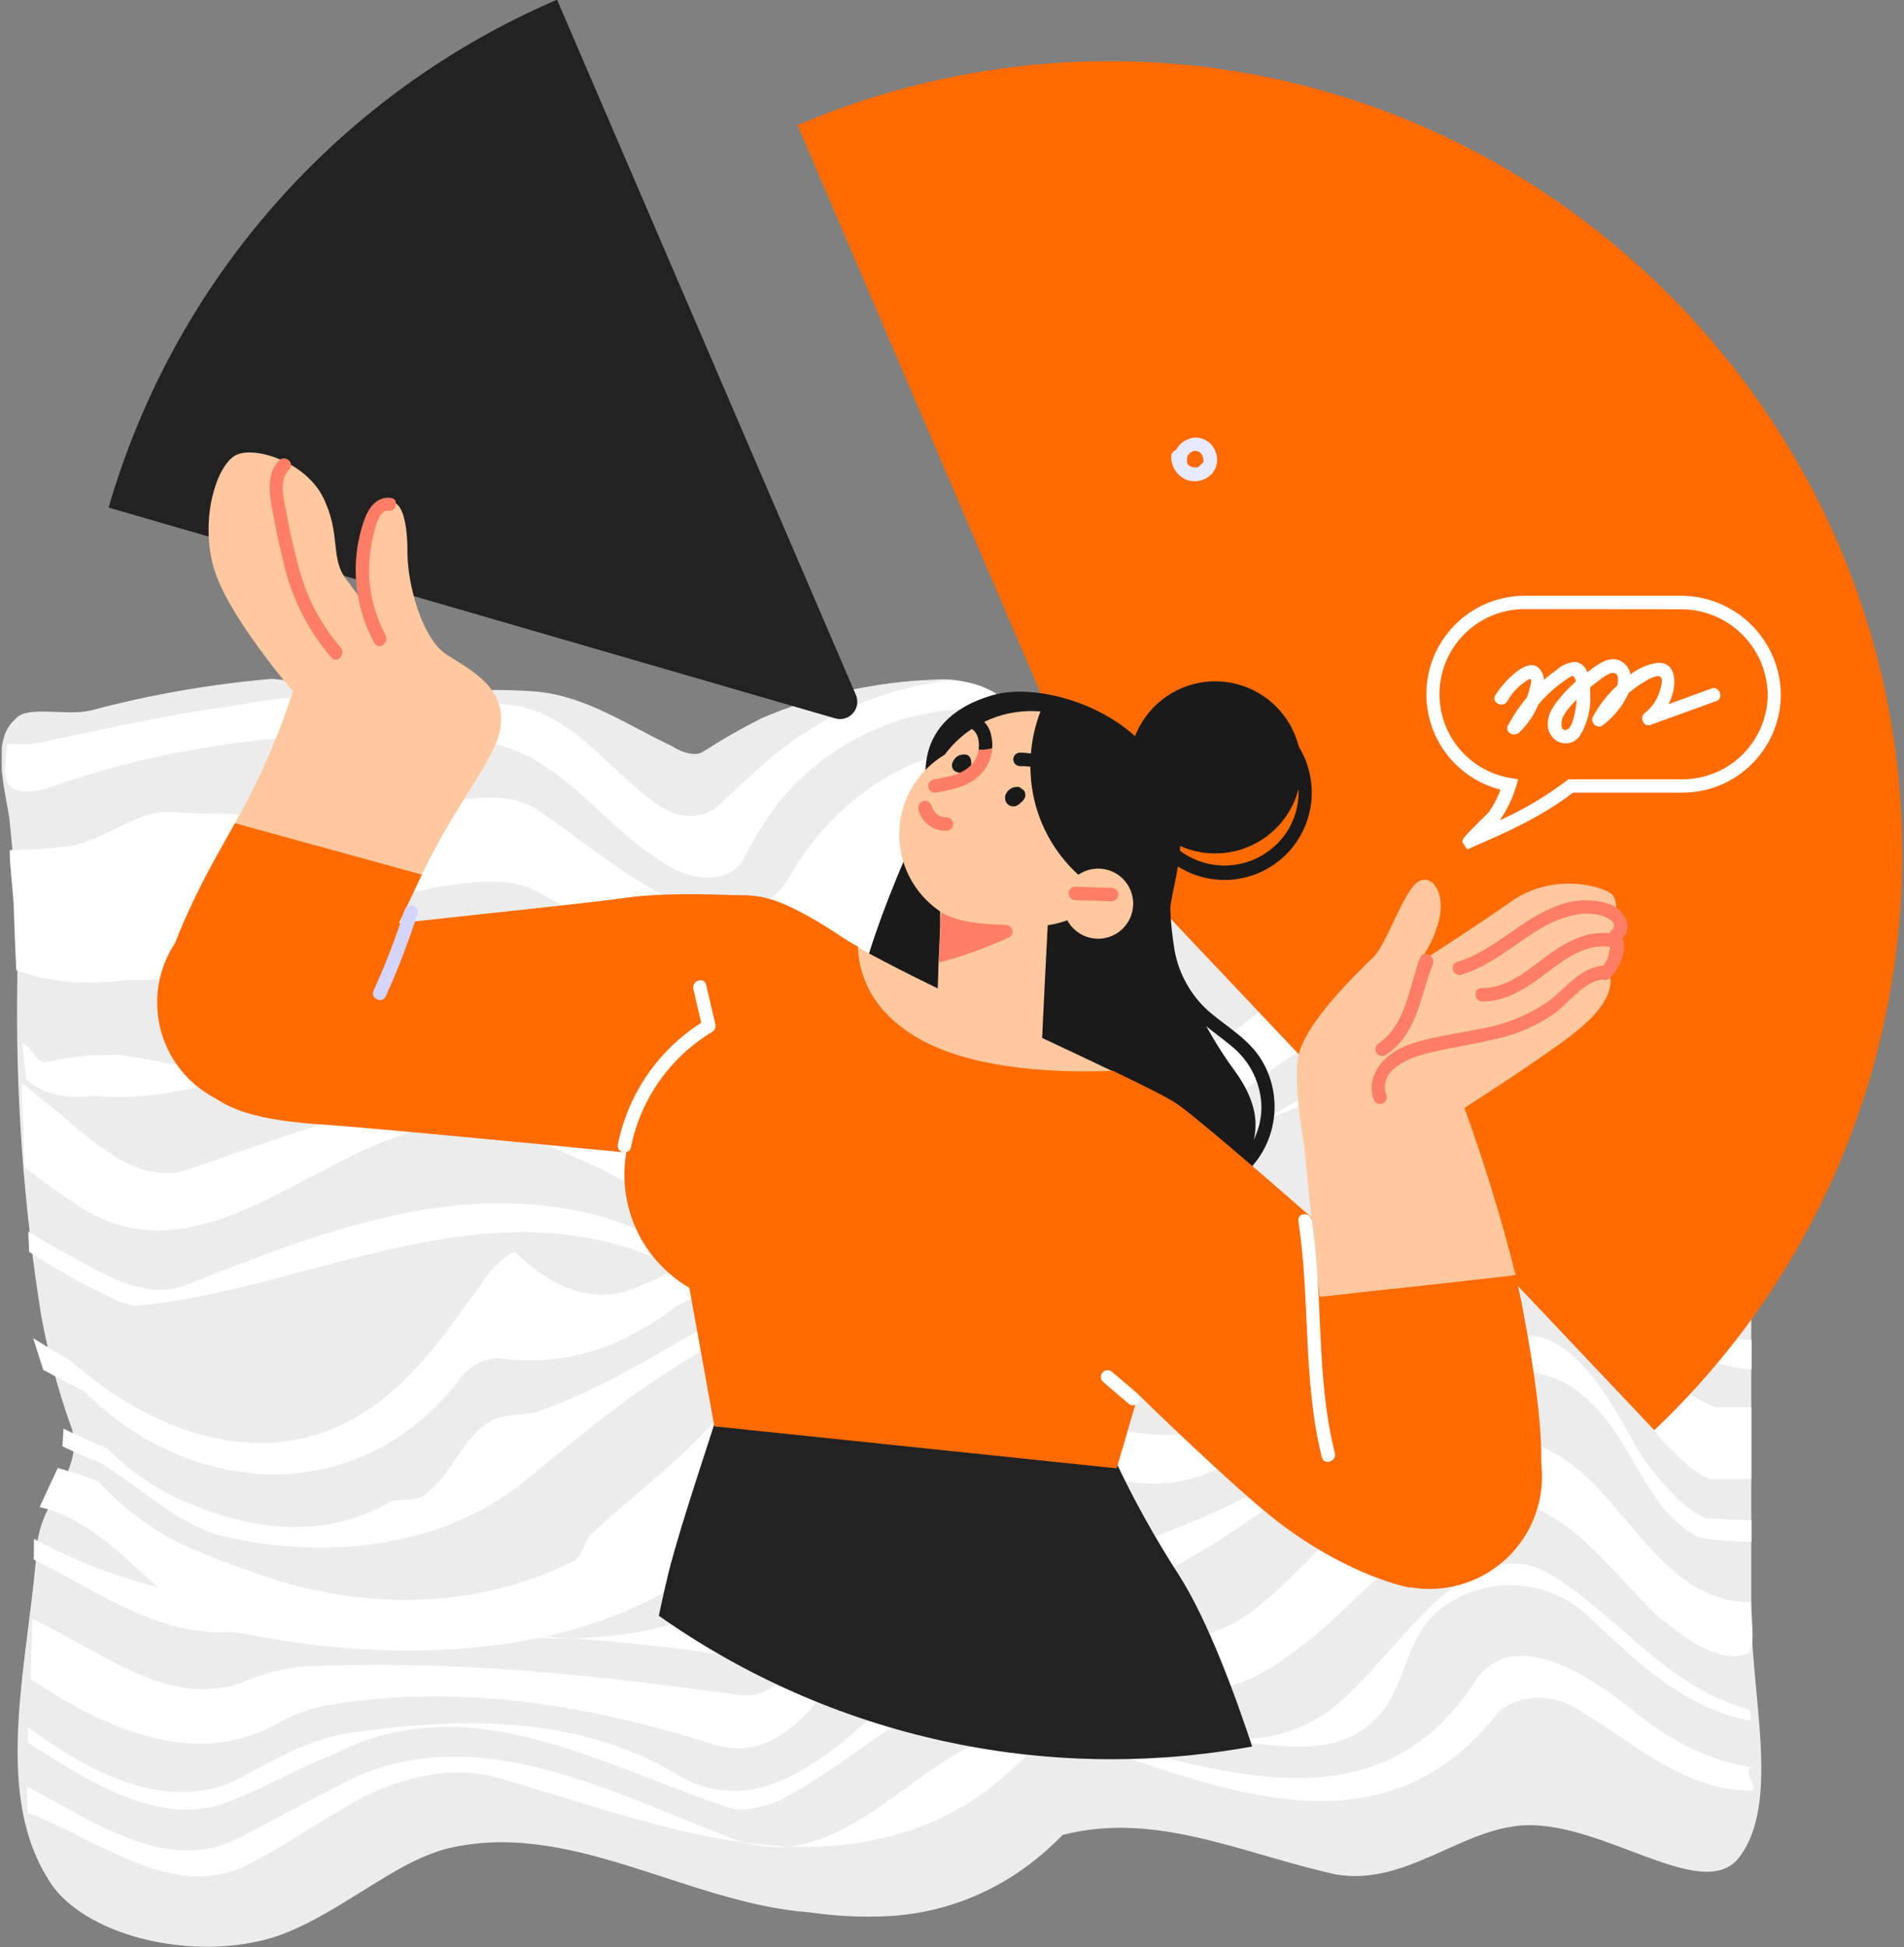 <?xml version="1.0" encoding="UTF-8"?> <svg xmlns="http://www.w3.org/2000/svg" width="356" height="364" viewBox="0 0 356 364" fill="none"><rect x="0" y="0" width="356" height="364" fill="#808080" stroke="none"/><g clip-path="url(#clip0_17_1121)"><path d="M309.5 288.433C288.593 308.148 262.404 321.359 234.123 326.458C214.934 329.958 195.24 329.6 176.191 325.404C157.143 321.208 139.121 313.258 123.179 302.019C97.804 284.459 78.566 259.393 68.166 230.341C57.766 201.288 56.725 169.708 65.191 140.034L207.754 180.603L309.5 288.433Z" fill="#D4D4FF"></path><path d="M315.716 104.071C319.245 106.568 322.478 109.458 325.354 112.685C327.863 115.522 329.96 118.697 331.584 122.118C341.134 142.081 334.07 168.158 327.796 189.393C327.504 192.61 327.445 195.813 327.445 199.06V299.109C326.948 315.694 333.456 337.412 324.769 347.722C317.72 355.313 299.804 340.659 285.15 341.214C273.216 341.755 262.905 352.607 249.874 350.428C232.5 346.64 216.237 338.494 198.687 343.028C196.179 345.61 193.421 347.937 190.453 349.975C182.62 355.305 173.384 358.196 163.909 358.282C159.746 358.37 155.583 358.111 151.463 357.507C128.268 355.854 106.024 339.576 82.726 345.807C79.998 346.689 77.367 347.845 74.873 349.258C67.414 353.382 60.365 358.823 52.219 361.806C36.482 367.232 14.764 361.806 8.797 350.94C-1.514 334.121 5.536 309.698 7.013 288.053C7.398 285.715 8.19 283.463 9.353 281.398C12.058 276.587 15.305 271.702 13.141 266.276C11.941 262.912 10.903 259.534 9.996 256.126C9.09 252.719 8.3 249.297 7.715 246.006C4.371 225.217 2.873 204.172 3.24 183.119C3.24 179.536 3.152 176.026 3.05 172.53C2.947 169.035 2.815 165.54 2.625 162.059C2.343 159.017 2.05 155.965 1.748 152.904C0.651 146.396 -1.513 138.279 2.83 134.462C4.995 131.741 12.059 133.921 16.943 132.824C24.41 130.829 31.99 129.281 39.641 128.188C43.414 127.642 47.178 127.213 50.932 126.901C53.564 127.164 56.138 127.456 58.654 127.763C62.145 128.328 65.665 128.695 69.198 128.86C72.679 129.05 76.145 129.065 79.552 129.021C82.96 128.977 86.558 129.021 90.082 129.021C93.497 128.928 96.915 129.016 100.32 129.284C109.782 130.191 117.373 135.617 125.519 139.42C127.142 140.502 129.906 141.584 131.486 140.502C135.024 138.224 138.681 136.134 142.44 134.242C152.723 129.87 163.725 127.431 174.893 127.047C178.706 126.751 182.518 127.645 185.803 129.606C212.347 155.697 255.227 154.615 282.912 132.356C290.503 125.848 278.027 115.537 278.027 106.85C278.569 94.36 295.387 98.163 303.753 101.541L315.716 104.071Z" fill="#ECECEC"></path><path d="M5.199 325.726C15.963 332.571 29.52 341.814 42.551 336.914C45.813 335.642 49.059 334.136 52.335 332.527C55.611 330.918 58.887 329.324 62.31 327.979C87.055 315.167 110.937 329.28 134.82 337.426C138.067 339.05 141.869 337.967 145.057 336.885C157.269 331.035 166.834 320.593 179.426 316.791C182.016 316.004 184.693 315.542 187.397 315.416C200.954 315.708 213.444 322.728 227.001 324.937C237.238 326.019 249.801 329.324 257.392 321.134C263.373 315.167 262.276 305.398 270.422 299.972C274.668 297.126 279.791 295.891 284.867 296.489C289.944 297.087 294.639 299.479 298.107 303.233C306.78 311.379 315.467 319.511 327.357 321.69C327.357 320.593 327.357 319.511 326.816 319.511C311.065 315.123 302.392 301.61 289.362 294.005C274.166 285.859 261.677 308.63 250.825 317.887C238.35 329.28 220.434 326.019 206.862 316.249C200.568 311.249 192.854 308.367 184.823 308.016C181.329 307.421 177.742 308.236 174.848 310.282C161.277 321.69 144.999 342.311 127.083 332C107.544 320.052 84.671 321.134 64.196 324.118C60.906 324.82 57.708 325.895 54.661 327.32C51.633 328.783 48.621 330.245 45.637 332C32.065 339.591 16.87 331.459 5.185 322.875L5.199 325.726Z" fill="white"></path><path d="M5.726 313.924C19.21 322.802 36.043 330.933 51.779 322.26C54.549 320.653 57.563 319.507 60.701 318.867C84.876 314.656 109.299 318.458 133.182 326.048C150.556 331.489 157.064 307.036 170.636 298.378C173.342 296.199 178.782 298.378 183.199 300.425C201.027 305.968 218.402 323.825 237.312 311.95C251.425 303.263 259.571 290.232 273.684 282.7C288.309 274.554 300.272 293.011 310.041 302.239C314.926 306.027 320.893 310.912 326.319 309.288C328.498 308.747 327.416 303.321 327.416 299.519C309.5 299.519 303.533 277.274 288.879 270.751C268.258 260.514 250.854 287.585 235.688 300.001C224.836 309.23 210.723 307.606 199.33 301.639C192.267 297.837 188.479 290.232 185.744 283.197C184.676 281.004 181.956 281.004 179.309 280.799C174.873 280.887 170.55 282.22 166.834 284.645C163.206 287.035 160.198 290.253 158.059 294.034C152.633 303.804 147.822 318.458 137.979 316.835C110.85 313.032 84.247 310.312 57.03 311.511C53.331 311.827 49.701 312.705 46.266 314.114C32.153 320.081 19.122 308.689 6.047 302.648L5.726 313.924Z" fill="white"></path><path d="M6.311 291.548C15.992 296.258 25.732 303.248 36.643 304.828C40.424 305.398 44.278 305.254 48.006 304.404C76.744 304.886 104.97 304.886 134.293 309.23C137.014 309.771 139.178 308.148 141.357 306.51C153.291 293.493 155.982 275.037 171.207 265.808C172.415 264.714 173.874 263.932 175.455 263.532C177.035 263.131 178.69 263.125 180.274 263.512C183.199 264.185 185.861 265.267 187.484 267.987C192.369 279.38 197.722 302.181 213.546 295.658C228.171 289.691 239.593 278.839 253.165 271.234C266.181 264.185 281.917 248.99 296.031 260.924C302.553 266.35 305.259 273.954 310.158 280.843C312.141 283.578 314.71 285.836 317.675 287.453C320.924 287.907 324.195 288.176 327.474 288.258V284.163C327.474 284.163 324.418 284.163 318.904 283.826C316.622 282.71 314.564 281.183 312.835 279.322C310.729 277.155 308.802 274.823 307.072 272.346C305.405 269.494 303.562 266.101 301.515 262.81C297.405 256.244 292.418 250.116 286.056 249.648C282.824 249.399 279.256 250.555 274.971 253.684C253.706 268.514 231.988 283.168 206.482 290.247C195.089 293.508 194.548 275.622 189.093 267.212C187.724 264.738 185.988 262.485 183.945 260.529C181.795 258.535 179.212 257.068 176.399 256.244C174.445 255.928 172.441 256.195 170.638 257.011C168.836 257.828 167.314 259.159 166.263 260.836C156.026 270.708 154.388 285.903 144.063 294.049C115.851 316.849 76.788 301.098 44.452 299.285C41.103 298.934 37.798 298.451 34.522 297.822C24.676 295.874 15.18 292.452 6.354 287.673L6.311 291.548Z" fill="white"></path><path d="M7.408 281.72C20.293 284.806 27.357 297.296 38.749 303.263C40.926 304.472 43.333 305.209 45.813 305.427C87.056 313.676 138.097 307.723 153.804 261.977C154.632 259.46 155.715 257.034 157.036 254.737C160.313 251.445 164.464 249.162 168.999 248.156C174.44 248.448 179.865 248.448 183.112 253.333C184.575 255.41 186.037 257.487 187.734 259.505C189.354 261.518 191.082 263.441 192.911 265.267C202.651 279.38 221.649 281.545 235.221 269.655C244.99 260.426 254.233 249.033 267.586 244.485C271.536 243.237 275.604 242.394 279.725 241.97C282.445 241.428 281.889 237.085 282.445 233.838C282.986 230.036 286.832 227.871 289.494 230.577C300.346 243.066 301.428 260.967 313.245 271.731C315.053 273.685 317.192 275.304 319.563 276.514C324.638 276.514 327.446 276.514 327.446 276.514V263.073H320.791C318.347 262.089 316.057 260.759 313.991 259.125C311.961 257.466 310.121 255.588 308.506 253.523C298.181 240.814 299.264 219.111 284.068 213.685C272.939 209.882 266.431 216.932 261.005 226.701C259.191 229.963 257.509 233.516 255.798 237.085C248.793 253.304 233.056 270.722 213.518 267.958C206.995 267.417 202.11 263.073 198.249 257.648C196.377 255.6 194.637 253.436 192.882 251.3C191.127 249.165 189.357 247.059 187.456 245.158C179.324 237.012 167.376 234.92 156.261 238.372C153.122 239.604 150.236 241.403 147.749 243.681C145.185 246.037 143.186 248.942 141.899 252.178C140.804 254.97 139.422 257.641 137.775 260.148C131.135 270.24 119.918 278.079 110.88 286.473C109.242 287.57 109.242 290.861 107.077 291.914C88.621 301.127 66.917 301.127 47.203 293.859C43.386 292.528 39.788 291.183 36.497 289.793C29.611 286.905 23.453 282.524 18.465 276.967C15.905 275.973 13.302 275.154 10.801 274.422L7.408 281.72Z" fill="white"></path><path d="M11.679 270.386C13.975 271.497 16.329 272.506 18.684 273.442C23.291 276.119 27.766 280.038 32.578 283.022C35.02 284.563 37.618 285.842 40.329 286.839C59.912 291.841 82.741 289.661 98.448 276.601C107.955 268.733 117.183 261.143 127.026 255.059C130.285 253.011 133.676 251.179 137.175 249.574C144.166 248.448 151.069 246.986 157.928 245.421C161.365 244.646 164.787 243.841 168.443 243.344C178.783 243.505 190.176 241.882 199.945 247.849C203.099 249.985 205.872 252.635 208.15 255.688C212.42 262.503 220.567 267.929 229.254 264.126C237.131 260.794 243.443 254.587 246.906 246.766C247.681 244.192 248.368 241.501 249.202 238.767C253.005 225.107 258.884 210.336 268.127 204.647C270.329 203.257 272.841 202.433 275.439 202.248C280.909 201.707 285.033 204.062 288.441 208.01C295.242 215.908 299.029 230.196 303.885 240.492C305.074 242.705 306.454 244.809 308.009 246.781C309.6 248.782 311.422 250.588 313.435 252.163C322.532 255.98 327.504 255.98 327.504 255.98V250.51C322.924 250.228 318.401 249.348 314.049 247.893C312.011 246.205 310.135 244.33 308.448 242.291C306.794 240.302 305.279 238.201 303.914 236.002C299.176 228.895 295.856 218.16 290.942 209.795C289.439 207.126 287.59 204.667 285.443 202.482C280.324 198.475 274.357 196.296 268.507 197.948C264.405 198.827 260.696 201.007 257.933 204.164C255.067 207.397 252.897 211.186 251.557 215.294C250.282 218.745 249.203 222.265 248.325 225.838C247.301 229.758 246.292 233.97 245.195 238.108C241.787 248.346 236.902 265.764 223.886 264.141C215.199 262.518 210.314 254.371 203.207 249.75C200.443 247.702 197.62 245.728 194.739 243.988C186.081 238.767 176.779 235.637 166.045 239.161C162.791 239.906 159.582 240.839 156.436 241.955C150.308 243.929 144.341 245.436 138.886 245.348C135.36 246.391 131.976 247.865 128.81 249.735C119.889 254.927 111.07 260.09 101.3 263.614C98.58 264.697 95.333 264.156 92.613 265.238C86.646 267.958 85.008 275.007 79.582 279.351C77.418 280.974 74.156 279.892 72.533 280.974C60.043 288.038 46.486 285.859 34.669 280.755C29.198 278.401 24.233 275.014 20.044 270.781C17.207 269.596 14.501 268.397 11.869 267.066L11.679 270.386Z" fill="white"></path><path d="M5.184 338.874C18.669 343.964 32.782 355.898 46.895 348.307C49.513 346.947 52.174 345.382 54.851 343.744C57.527 342.106 60.233 340.41 62.953 338.801C71.859 333.112 82.17 329.851 91.939 332.03C119.069 339.62 147.295 352.11 174.468 340.542C177.942 339.007 181.241 337.104 184.31 334.867C187.561 332.368 190.626 329.636 193.48 326.692C194.96 325.899 196.592 325.432 198.266 325.321C199.941 325.21 201.62 325.458 203.191 326.048C229.253 334.736 258.561 347.225 279.724 320.622C282.985 316.835 289.961 316.235 294.919 319.54C305.229 325.507 313.931 334.165 326.392 334.736C330.194 335.277 325.309 331.489 327.489 330.348C319.342 329.266 311.737 324.922 305.77 320.111C297.083 313.061 282.985 303.833 275.921 314.144C255.3 346.172 220.566 327.174 193.115 322.919C189.862 323.164 186.681 323.996 183.726 325.376C167.916 332.132 155.441 351.115 136.443 343.525C112.561 334.297 86.514 320.125 61.768 334.604C58.697 336.14 55.655 337.777 52.642 339.401C49.63 341.024 46.617 342.618 43.633 344.066C30.617 350.033 17.045 340.264 5.038 333.96L5.184 338.874Z" fill="white"></path><path d="M5.448 234.014C7.408 235.315 9.514 236.631 11.707 237.801C13.916 239.183 16.212 240.419 18.581 241.502C20.848 242.481 22.969 244.105 25.733 244.105C54.69 241.253 82.77 225.516 112.02 231.82C116.473 232.772 120.788 234.286 124.861 236.324C132.557 238.391 140.689 238.168 148.26 235.681C150.772 234.894 153.242 233.982 155.661 232.946C160.754 231.543 165.696 229.642 170.417 227.271C172.786 226.131 175.126 224.917 177.466 223.718C188.581 220.222 201.056 207.733 211.104 216.961C214.76 219.008 218.416 221.348 222.804 221.348C224.442 221.348 226.606 220.807 227.191 219.725C242.386 196.325 272.236 198.007 291.746 211.403C294.664 212.997 297.496 214.744 300.228 216.639C302.973 218.587 305.591 220.707 308.067 222.986C310.186 224.463 312.649 225.37 315.219 225.619H327.562V221.802H320.776C318.582 221.802 315.891 221.802 312.762 221.524C308.273 216.763 303.085 212.714 297.376 209.517C294.546 207.949 291.614 206.572 288.601 205.393C285.481 203.041 281.917 201.348 278.123 200.415C274.33 199.483 270.387 199.33 266.532 199.967C262.795 200.329 259.105 201.074 255.52 202.19C244.595 205.48 233.743 211.316 222.877 214.299C220.015 215.081 217.068 215.513 214.102 215.586C211.245 215.68 208.385 215.504 205.561 215.06C192.398 211.579 179.996 217.005 169.145 223.528C166.595 225.89 163.531 227.627 160.194 228.602C156.816 229.758 153.189 230.577 149.723 231.644C146.945 232.58 144.085 233.256 141.182 233.663C135.247 234.503 129.197 233.901 123.544 231.908C119.731 229.861 115.691 228.266 111.508 227.154C84.876 220.398 59.706 230.372 34.537 240.317C26.947 243.037 19.342 238.152 12.6 234.467C10.069 233.078 7.642 231.659 5.287 230.226L5.448 234.014Z" fill="white"></path><path d="M4.571 218.146C8.219 221.032 12.012 223.731 15.934 226.233C37.126 238.679 57.206 216.961 77.359 211.535C87.128 208.683 95.669 211.331 104.152 214.899C106.975 216.084 109.782 217.371 112.649 218.628C117.667 221.759 123.481 223.373 129.395 223.279C132.269 223.241 135.126 222.823 137.892 222.036C141.586 219.698 145.659 218.02 149.928 217.078C166.907 215.338 181.562 207.733 198.38 203.404C201.506 202.876 204.705 202.961 207.799 203.652C210.919 204.369 213.926 205.51 216.735 207.045C220.64 207.733 224.983 209.97 227.148 208.289C229.678 206.197 232.266 204.15 234.884 202.161C237.502 200.172 240.178 198.256 242.899 196.442C245.341 195.068 247.944 193.59 250.738 192.128C263.52 185.488 279.256 177.342 293.369 185.488C296.075 187.112 297.757 190.095 299.497 193.181C301.238 196.267 303.226 199.426 306.561 201.429C310.212 203.914 313.607 206.756 316.696 209.912C317.793 210.453 319.416 209.912 320.528 209.912H327.519V195.799C324.428 195.733 321.343 195.508 318.275 195.126C309.354 189.539 312.63 181.13 313.449 172.691C313.804 169.904 313.621 167.074 312.908 164.355C287.402 173.584 258.635 173.028 235.659 188.896C233.733 190.58 231.685 192.12 229.531 193.503C227.475 194.859 225.199 195.849 222.804 196.428C215.755 198.051 208.706 193.166 201.101 193.722C197.24 194.468 193.393 195.287 189.576 196.135C162.827 202.073 137.058 209.298 110.47 200.23C106.667 198.607 102.865 200.23 99.135 200.596C95.406 200.961 91.823 201.854 88.196 202.614C70.047 206.475 52.321 212.574 35.02 218.701C26.347 221.407 18.201 214.314 11.488 208.391C8.871 206.417 6.399 204.311 4.088 202.409C4.046 205.02 4.139 207.632 4.366 210.234C4.425 214.109 4.571 218.146 4.571 218.146Z" fill="white"></path><path d="M4.863 201.736C8.505 205.012 12.907 205.29 17.426 204.881C42.727 206.914 62.105 191.718 83.633 182.154C86.731 180.77 89.967 179.716 93.285 179.009C97.907 177.883 102.792 177.342 107.135 179.521C128.839 189.291 153.262 199.06 177.686 192.537C181.213 191.504 184.533 189.866 187.499 187.697C193.349 184.406 198.863 181.686 205.371 180.603C208.896 180.062 210.914 178.132 213.195 176.304C216.764 172.998 222.19 171.375 227.074 170.834C258.021 169.211 294.919 171.375 317.178 145.869C317.72 144.787 320.425 144.787 322.063 145.869C325.31 149.131 325.31 153.46 324.769 157.803C323.687 164.867 319.343 172.428 322.604 178.439C325.851 183.865 331.277 180.062 331.277 174.051C330.195 174.051 328.03 174.051 328.03 173.51C325.31 162.103 332.418 148.531 322.604 139.873C321.459 139.165 320.085 138.93 318.769 139.216C317.454 139.503 316.302 140.289 315.555 141.409C295.461 170.264 253.677 167.002 222.731 165.92C213.517 165.92 204.83 169.181 196.494 173.32C194.154 174.783 191.784 176.07 189.444 177.518C187.079 178.948 184.817 180.541 182.673 182.285C180.108 183.879 177.441 185.3 174.688 186.541C171.845 187.741 168.828 188.477 165.752 188.72C144.437 190.632 123.083 185.494 104.971 174.095C99.53 170.293 92.481 171.916 85.958 173.481C82.936 174.332 79.966 175.362 77.066 176.567C65.007 181.462 53.744 188.126 43.648 196.34C36.599 202.307 27.912 196.881 19.912 197.217C16.209 197.232 12.519 197.669 8.914 198.519C6.75 199.06 6.209 195.799 4.161 195.009L4.863 201.736Z" fill="white"></path><path d="M3.035 181.349C6.247 182.557 9.616 183.296 13.039 183.543C16.492 183.776 19.96 183.673 23.393 183.236C29.521 183.324 34.947 182.768 40.373 180.062C50.052 175.178 60.206 171.296 70.675 168.479C74.107 167.504 77.569 166.671 81.059 165.978C87.596 164.867 94.646 163.785 100.072 166.49C119.084 176.728 136.97 188.208 159.771 182.768C162.476 182.095 165.62 181.305 168.633 180.238C176.048 177.313 189.62 175.719 187.982 165.408C187.441 160.523 182.556 156.721 184.194 151.295C184.379 150.775 184.684 150.306 185.083 149.926C185.483 149.546 185.967 149.266 186.495 149.107C187.024 148.949 187.582 148.918 188.125 149.016C188.668 149.114 189.18 149.339 189.62 149.672C208.632 158.344 228.698 167.572 250.401 165.408C254.789 164.867 258.547 161.605 262.891 161.605C285.136 161.064 306.298 152.377 316.608 131.215C317.705 129.592 320.996 131.756 323.672 132.838C327.431 135.684 330.054 139.774 331.072 144.377C332.071 148.963 332.504 153.653 332.359 158.344C332.359 158.9 334.524 160.523 334.524 159.982C337.785 149.13 339.95 137.182 333.442 127.954C331.506 125.676 329.166 123.777 326.539 122.352C318.246 120.363 305.757 108.415 301.954 115.478C297.069 124.707 304.133 141.525 291.103 146.951C276.478 152.918 261.253 152.918 246.058 157.803C224.354 165.408 203.733 149.672 184.121 140.414C181.179 139.957 178.171 140.207 175.346 141.145C164.216 144.363 154.447 152.567 148.29 162.688C146.895 165.46 144.746 167.782 142.089 169.386C130.55 175.806 113.746 160.436 101.139 151.836C95.172 147.449 88.108 149.672 81.044 149.876L71.538 151.002C62.047 152.242 52.463 152.629 42.903 152.158C39.393 152.158 35.829 152.051 32.212 151.836C25.148 151.295 19.181 157.803 11.488 158.359C8.279 158.724 5.051 158.904 1.821 158.9C1.821 162.147 2.333 165.437 2.553 169.137C2.743 175.236 3.035 181.349 3.035 181.349Z" fill="white"></path><path d="M1.309 139.054C1.309 141.525 0.212 145.328 1.85 146.951C3.488 148.575 7.276 148.034 9.981 146.951C13.316 145.83 16.66 144.777 20.014 143.792C34.58 139.786 49.589 137.609 64.693 137.313C68.452 137.211 72.137 137.313 75.72 137.313L87.069 138.41C103.873 138.761 111.478 153.957 124.509 161.547C129.394 164.808 136.443 165.349 139.134 160.465C140.9 156.863 143.001 153.436 145.408 150.227C149.391 145.28 154.323 141.179 159.914 138.165C165.504 135.151 171.641 133.285 177.963 132.677C181.049 132.385 184.208 133.613 187.543 135.69C202.168 146.396 218.928 157.788 237.926 155.083C253.439 152.973 268.835 150.073 284.053 146.396C305.215 141.511 290.02 119.807 293.281 108.371C296.528 98.601 314.443 114.352 326.377 114.893C318.246 105.124 304.674 103.486 292.74 101.863C288.937 100.78 279.709 101.863 281.332 105.665C286.758 116.517 297.625 132.794 282.971 139.302C250.401 154.498 212.405 158.315 186.373 129.738C182.926 127.572 178.787 126.794 174.79 127.559C163.058 129.507 152.099 134.682 143.142 142.505C140.1 145.138 137.145 147.887 134.249 150.695C131.003 153.401 126.659 152.86 123.398 150.695C113.628 144.187 107.12 132.78 94.601 131.683C90.711 131.215 86.792 130.791 82.901 130.352C79.698 130.118 76.496 129.928 73.278 129.826C63.482 129.399 53.669 130.086 44.028 131.873C40.913 132.312 37.769 132.809 34.624 133.335C25.206 134.973 15.802 136.992 6.413 139.083C3.151 139.185 1.309 139.054 1.309 139.054Z" fill="white"></path><path d="M8.081 256.083C10.567 257.428 13.126 258.788 15.759 260.119C36.044 280.462 68.058 282.057 86.514 257.121C87.331 256.177 88.327 255.405 89.444 254.847C90.561 254.29 91.777 253.959 93.023 253.874C101.05 255.087 109.257 253.849 116.569 250.32C119.993 248.645 123.242 246.632 126.265 244.31C133.256 240.683 140.276 236.997 147.457 234.072C149.844 233.079 152.286 232.22 154.769 231.498C176.078 226.248 196.699 234.935 217.861 239.82C228.186 242.54 239.579 242.54 247.111 233.853C254.866 224.299 263.203 215.234 272.076 206.709C274.255 204.003 275.995 199.674 278.774 198.592C283.161 197.495 286.759 202.365 289.991 205.627C292.209 208.587 294.166 211.733 295.841 215.03C300.931 224.756 304.528 234.891 314.049 241.355C316.389 242.333 318.916 242.782 321.45 242.672H327.3V236.31H315.088C305.962 230.357 301.837 220.939 296.689 212.018C295.009 209.007 293.097 206.132 290.971 203.418C286.584 193.649 275.776 190.929 267.849 198.022C265.483 200.109 263.341 202.437 261.458 204.969C255.433 212.91 249.992 222.957 244.303 228.368C237.795 235.418 228.566 239.22 219.338 237.041C194.914 231.074 171.573 218.599 146.506 229.07C143.069 230.27 139.676 231.571 136.268 232.931C132.861 234.292 129.6 235.739 126.324 237.217C123.37 238.889 120.265 240.279 117.051 241.37C110.923 243.081 104.225 241.575 96.576 234.335C96.035 233.253 93.315 235.959 91.692 237.597C83.004 249.531 75.414 262.006 61.301 267.446C44.468 273.954 26.026 265.808 13.521 254.562C10.977 253.099 8.578 251.637 6.209 250.174L8.081 256.083Z" fill="white"></path><path d="M207.447 159.675L149.123 23.4C167.556 15.511 187.397 11.441 207.447 11.437C288.762 11.437 355.671 78.361 355.671 159.675C355.67 179.833 351.558 199.779 343.587 218.294C335.616 236.809 323.953 253.504 309.31 267.358L207.447 159.675Z" fill="#FF6B00"></path><path d="M156.129 134.286L20.307 94.887C26.4 73.85 37.08 54.425 51.577 38.008C66.075 21.591 84.03 8.591 104.152 -0.058L160.063 129.987C160.29 130.552 160.353 131.17 160.244 131.769C160.136 132.368 159.86 132.925 159.448 133.374C159.037 133.824 158.508 134.148 157.92 134.309C157.333 134.471 156.712 134.463 156.129 134.286V134.286Z" fill="#232223"></path><path d="M243.308 143.456C243.308 146.638 242.364 149.748 240.596 152.394C238.829 155.039 236.316 157.101 233.377 158.319C230.437 159.537 227.202 159.855 224.082 159.234C220.961 158.614 218.095 157.081 215.845 154.832C213.595 152.582 212.063 149.715 211.442 146.595C210.821 143.474 211.14 140.239 212.357 137.3C213.575 134.36 215.637 131.848 218.283 130.08C220.928 128.312 224.038 127.369 227.22 127.369C231.487 127.369 235.579 129.064 238.596 132.081C241.613 135.098 243.308 139.189 243.308 143.456Z" fill="#1A1A1A"></path><path d="M230.613 199.835C225.684 193.166 219.864 181.729 218.796 175.704C217.129 166.432 224.734 158.812 217.597 144.523C211.659 132.633 194.533 127.281 185.422 130.001C168.749 135.003 173.722 148.809 173.722 150.476C173.722 150.476 153.73 191.177 160.867 200.201C168.004 209.224 224.909 227.812 230.145 221.143C235.381 214.475 236.96 208.405 230.613 199.835Z" fill="#1A1A1A"></path><path d="M236.346 198.987C234.065 194.599 229.882 192.318 226.255 189.276C222.788 186.298 220.449 182.219 219.63 177.722C218.763 172.637 218.552 167.461 219.001 162.322C219.089 160.699 216.574 160.86 216.501 162.483C216.106 170.541 215.886 179.536 220.479 186.585C222.935 190.373 226.723 192.61 230.116 195.448C231.909 196.851 233.359 198.644 234.355 200.692C235.351 202.74 235.867 204.988 235.864 207.265C235.785 209.735 235.07 212.143 233.79 214.256C232.509 216.37 230.705 218.117 228.552 219.33C227.089 220.149 228.552 222.255 230.014 221.422C233.755 219.217 236.501 215.654 237.681 211.475C238.861 207.296 238.383 202.822 236.346 198.987V198.987Z" fill="#1A1A1A"></path><path d="M202.797 156.004C202.797 159.432 201.78 162.783 199.876 165.633C197.972 168.483 195.265 170.704 192.098 172.016C188.932 173.327 185.447 173.671 182.085 173.002C178.724 172.333 175.636 170.683 173.212 168.259C170.788 165.835 169.137 162.747 168.469 159.385C167.8 156.024 168.143 152.539 169.455 149.372C170.767 146.206 172.988 143.499 175.838 141.595C178.688 139.69 182.039 138.674 185.466 138.674C190.061 138.678 194.467 140.505 197.717 143.754C200.966 147.003 202.793 151.409 202.797 156.004V156.004Z" fill="#FFC89E"></path><path d="M212.815 150.637C213.296 154.587 212.595 158.591 210.801 162.144C209.008 165.696 206.202 168.637 202.739 170.596C199.275 172.556 195.309 173.445 191.34 173.152C187.372 172.858 183.579 171.396 180.441 168.949C177.303 166.502 174.96 163.18 173.708 159.403C172.456 155.626 172.351 151.562 173.407 147.726C174.463 143.889 176.631 140.451 179.639 137.845C182.647 135.24 186.359 133.584 190.308 133.087C192.938 132.758 195.608 132.951 198.164 133.655C200.721 134.359 203.113 135.561 205.203 137.191C207.294 138.821 209.043 140.848 210.349 143.156C211.655 145.463 212.493 148.005 212.815 150.637V150.637Z" fill="#FFC89E"></path><path d="M69.505 184.918C69.999 188.869 69.312 192.878 67.529 196.439C65.746 199.999 62.947 202.951 59.486 204.921C56.026 206.892 52.059 207.792 48.087 207.508C44.115 207.224 40.316 205.769 37.171 203.327C34.026 200.885 31.675 197.565 30.417 193.787C29.158 190.009 29.047 185.943 30.099 182.102C31.15 178.262 33.317 174.819 36.325 172.209C39.332 169.6 43.046 167.94 46.997 167.441C52.298 166.779 57.646 168.247 61.866 171.524C66.086 174.8 68.833 179.618 69.505 184.918V184.918Z" fill="#FF6B00"></path><path d="M288.148 273.384C288.67 277.511 287.956 281.701 286.095 285.422C284.234 289.143 281.311 292.228 277.695 294.286C274.079 296.344 269.934 297.283 265.785 296.983C261.635 296.684 257.668 295.159 254.385 292.603C251.103 290.047 248.653 286.574 247.346 282.624C246.039 278.675 245.934 274.426 247.044 270.416C248.153 266.407 250.428 262.817 253.58 260.101C256.732 257.385 260.619 255.666 264.748 255.161C270.266 254.483 275.828 256.02 280.214 259.436C284.601 262.852 287.454 267.868 288.148 273.384V273.384Z" fill="#FF6B00"></path><path d="M194.504 204.281C194.738 204.983 176.413 194.512 175.492 194.044C175.009 193.795 175.272 186.848 175.492 179.916C175.594 177.62 175.711 175.353 175.784 173.305C175.784 172.662 175.784 172.033 175.784 171.463C175.784 171.156 175.784 170.863 175.784 170.585C175.892 169.042 175.892 167.493 175.784 165.949L196.508 161.196C196.508 161.196 194.255 203.565 194.504 204.281Z" fill="#FFC89E"></path><path d="M234.123 326.487C214.934 329.988 195.24 329.629 176.192 325.433C157.143 321.237 139.121 313.288 123.179 302.049C123.851 298.861 124.495 296.053 124.992 294.02C127.376 284.499 133.562 266.642 134.762 262.357L204.259 261.172C204.259 261.172 207.594 270.927 208.544 273.077C212.034 280.477 216.016 287.635 220.464 294.502C226.021 303.219 231.242 317.756 234.123 326.487Z" fill="#232223"></path><path d="M263.622 296.798C263.622 296.798 252.522 294.897 238.862 284.426C230.818 278.239 212.83 260.689 212.83 260.689L208.793 274.495L133.563 266.642L127.376 232.361L126.894 188.077L139.281 167.368C141.416 167.602 144.985 166.885 157.138 174.973C158.074 175.602 159.2 176.289 160.487 177.02C160.575 181.773 162.608 188.969 172.187 194.263C182.863 200.113 199.316 200.449 207.93 200.113C213.605 202.819 217.978 204.998 219.806 206.182C226.709 210.716 280.748 258.832 283.366 261.889C285.984 264.945 263.622 296.798 263.622 296.798Z" fill="#FF6B00"></path><path d="M165.4 216.566C164.967 213.087 163.785 209.744 161.937 206.765C160.09 203.786 157.619 201.242 154.695 199.309C156.96 196.184 158.279 192.474 158.496 188.621C158.712 184.767 157.817 180.933 155.917 177.574C154.017 174.215 151.191 171.473 147.777 169.673C144.363 167.874 140.503 167.094 136.658 167.426C132.813 167.758 129.144 169.187 126.089 171.544C123.033 173.902 120.719 177.087 119.422 180.722C118.125 184.357 117.9 188.288 118.773 192.047C119.646 195.807 121.581 199.236 124.348 201.926C121.322 204.801 119.084 208.404 117.847 212.389C116.609 216.375 116.413 220.612 117.279 224.695C118.144 228.778 120.041 232.571 122.789 235.712C125.537 238.854 129.044 241.238 132.975 242.639C136.907 244.04 141.132 244.41 145.247 243.713C149.362 243.017 153.23 241.277 156.482 238.661C159.734 236.045 162.261 232.639 163.822 228.768C165.383 224.898 165.927 220.692 165.4 216.551V216.566Z" fill="#FF6B00"></path><path d="M300.462 181.422C301.223 182.124 302.831 186.19 294.978 192.61C289.625 196.998 273.801 207.133 273.801 207.133C277.537 217.377 280.734 227.809 283.38 238.386L246.73 242.467C245.151 227.579 243.805 213.802 243.805 213.802C243.805 213.802 241.918 203.798 242.635 198.08C243.454 191.455 254.525 181.188 256.909 178.804C259.293 176.421 262.613 166.183 265.245 164.765C267.878 163.346 270.276 167.002 269.048 172.077C268.289 175.035 266.908 177.797 264.997 180.179C265.304 179.974 275.585 173.437 282.62 168.479C289.654 163.521 298.342 165.145 301.193 167.017C304.045 168.889 299.687 180.72 300.462 181.422Z" fill="#FFC89E"></path><path d="M93.168 137.782C91.705 142.696 83.969 152.611 78.879 163.492L43.911 153.884C48.393 146.068 52.031 137.797 54.763 129.211C54.763 129.211 42.215 114.762 39.845 105.724C37.476 96.686 40.474 87.384 43.809 85.249C47.143 83.114 57.147 86.214 60.481 93.117C63.816 100.02 61.666 104.305 64.766 108.356C67.691 112.144 69.154 114.484 69.271 114.762C69.183 114.235 67.896 106.513 68.802 101.687C69.709 96.861 70.953 93.819 73.088 93.819C75.223 93.819 76.188 97.651 76.188 103.354C76.188 109.058 78.806 119.31 83.501 122.367C88.195 125.423 95.713 128.89 93.168 137.782Z" fill="#FFC89E"></path><path d="M54.28 175.002C61.183 173.803 108.802 169.05 116.904 167.85C125.006 166.651 137.847 167.382 137.847 167.382L126.893 216.42C126.893 216.42 71.421 210.95 60.481 210.233C49.542 209.517 40.723 207.85 36.672 201.663C35.52 199.988 34.964 197.974 35.094 195.945C35.224 193.916 36.032 191.99 37.388 190.475L54.28 175.002Z" fill="#FF6B00"></path><path d="M207.872 200.186C199.258 200.537 182.805 200.274 172.129 194.336C162.608 189.042 160.575 181.846 160.429 177.093C171.427 183.353 193.7 193.385 207.872 200.186Z" fill="#FFC89E"></path><path d="M216.295 158.169C215.652 161.942 214.833 165.671 213.78 169.342C213.748 169.508 213.652 169.655 213.512 169.751C213.372 169.847 213.201 169.884 213.034 169.854C209.831 168.956 206.811 167.501 204.113 165.554C199.122 161.972 195.472 156.824 193.744 150.929C191.898 144.454 192.416 137.533 195.206 131.405C195.513 130.718 196.508 131.156 196.376 131.814C199.096 130.703 202.343 131.683 204.785 133.145C207.442 134.86 209.795 137.005 211.747 139.493C214.076 141.892 215.73 144.863 216.544 148.107C217.072 151.448 216.988 154.857 216.295 158.169V158.169Z" fill="#1A1A1A"></path><path d="M211.879 168.918C211.882 170.215 211.5 171.484 210.781 172.564C210.062 173.643 209.039 174.485 207.841 174.983C206.644 175.481 205.325 175.612 204.053 175.359C202.78 175.107 201.612 174.483 200.694 173.566C199.777 172.648 199.153 171.48 198.901 170.207C198.648 168.935 198.779 167.616 199.277 166.419C199.775 165.221 200.617 164.198 201.696 163.479C202.776 162.76 204.045 162.378 205.342 162.381C207.076 162.381 208.738 163.069 209.964 164.295C211.19 165.521 211.879 167.184 211.879 168.918V168.918Z" fill="#FFC89E"></path><path d="M287.827 276.411C287.827 276.411 252.595 278.327 251.41 278.78C250.767 279.044 248.588 260.002 246.716 242.467L283.366 238.386C283.878 240.536 284.346 242.672 284.726 244.748C289.728 270.927 287.827 276.411 287.827 276.411Z" fill="#FF6B00"></path><path d="M78.879 163.492C71.216 179.931 62.383 197.451 62.383 197.451L30.003 186.907C30.003 182.622 33.571 172.135 41.703 157.847C42.434 156.531 43.165 155.214 43.941 153.884L78.879 163.492Z" fill="#FF6B00"></path><path d="M181.532 141.964C181.483 141.829 181.425 141.697 181.357 141.569L181.137 141.321C180.97 141.179 180.768 141.084 180.552 141.043H180.099C179.843 141.058 179.592 141.112 179.353 141.204C179.221 141.277 179.075 141.335 178.944 141.423C178.812 141.518 178.689 141.626 178.578 141.745C178.339 142.036 178.156 142.368 178.037 142.725C177.98 142.941 177.98 143.167 178.037 143.383C178.051 143.548 178.112 143.705 178.212 143.836C178.3 143.981 178.427 144.097 178.578 144.173C178.703 144.277 178.855 144.343 179.017 144.363C179.291 144.474 179.584 144.534 179.88 144.538C180.029 144.52 180.176 144.485 180.318 144.436C180.469 144.389 180.612 144.32 180.743 144.231C180.872 144.149 180.99 144.051 181.093 143.939C181.225 143.789 181.342 143.627 181.444 143.456C181.444 143.324 181.547 143.149 181.591 143.032C181.635 142.915 181.591 142.652 181.591 142.52C181.595 142.333 181.576 142.146 181.532 141.964V141.964Z" fill="#1A1A1A"></path><path d="M185.524 139.873C185.459 140.985 185.15 142.068 184.618 143.046C182.658 146.688 178.563 147.58 174.819 148.194C174.503 148.191 174.2 148.068 173.971 147.852C173.741 147.635 173.601 147.34 173.579 147.025C173.557 146.71 173.654 146.398 173.852 146.151C174.049 145.905 174.331 145.741 174.643 145.694C177.305 145.255 180.493 144.728 182.146 142.315C182.589 141.658 182.874 140.907 182.98 140.121C183.836 140.202 184.7 140.118 185.524 139.873V139.873Z" fill="#FF7E64"></path><path d="M191.696 148.443C191.679 148.33 191.655 148.217 191.623 148.107C191.578 147.991 191.525 147.878 191.462 147.77C190.702 147.185 190.585 147.141 190.468 147.112C190.337 147.098 190.204 147.098 190.073 147.112C189.891 147.12 189.71 147.145 189.532 147.185C189.4 147.22 189.273 147.269 189.152 147.332L188.903 147.463C188.75 147.581 188.603 147.708 188.464 147.843C188.315 148.039 188.178 148.244 188.055 148.458C187.996 148.579 187.952 148.706 187.923 148.838C187.912 148.984 187.912 149.131 187.923 149.277C187.932 149.484 187.982 149.688 188.07 149.876C188.158 150.064 188.282 150.233 188.435 150.374L188.771 150.593L189.122 150.71C189.369 150.754 189.622 150.754 189.868 150.71L190.293 150.52C190.593 150.302 190.876 150.063 191.141 149.803L191.345 149.584C191.496 149.371 191.619 149.14 191.711 148.896C191.711 148.75 191.711 148.648 191.711 148.531L191.696 148.443Z" fill="#1A1A1A"></path><path d="M176.926 152.787H176.633C176.425 152.77 176.219 152.731 176.019 152.67C175.803 152.582 175.592 152.48 175.39 152.363C175.187 152.218 174.996 152.056 174.82 151.88C174.675 151.703 174.547 151.512 174.439 151.31C174.335 151.089 174.252 150.859 174.191 150.622C174.191 150.71 174.191 150.798 174.191 150.886C174.15 150.551 173.995 150.241 173.752 150.008C173.5 149.807 173.183 149.703 172.86 149.716C172.528 149.738 172.217 149.89 171.996 150.139C171.774 150.388 171.659 150.714 171.675 151.046C171.789 151.712 172.033 152.348 172.392 152.918C172.703 153.409 173.099 153.84 173.562 154.191C174.543 154.972 175.776 155.368 177.028 155.302C177.362 155.281 177.673 155.128 177.894 154.877C178.115 154.626 178.227 154.298 178.205 153.964C178.184 153.631 178.031 153.319 177.78 153.098C177.529 152.878 177.201 152.766 176.867 152.787H176.926Z" fill="#FF7E64"></path><path d="M198.614 144.933C198.353 144.141 197.918 143.417 197.341 142.815C196.764 142.212 196.059 141.747 195.279 141.452C193.779 140.956 192.209 140.704 190.628 140.707C190.297 140.729 189.988 140.882 189.769 141.131C189.55 141.38 189.438 141.706 189.458 142.037C189.485 142.368 189.638 142.676 189.886 142.897C190.134 143.118 190.457 143.234 190.789 143.222H191.521L192.442 143.31L193.363 143.456L193.86 143.588C194.223 143.691 194.572 143.839 194.899 144.026C195.095 144.141 195.277 144.278 195.44 144.436C195.614 144.606 195.77 144.792 195.908 144.992C196.044 145.217 196.152 145.457 196.23 145.708C196.283 145.865 196.366 146.009 196.474 146.134C196.583 146.258 196.715 146.36 196.863 146.433C197.011 146.507 197.172 146.55 197.337 146.561C197.502 146.572 197.667 146.551 197.824 146.498C197.98 146.445 198.125 146.362 198.249 146.253C198.374 146.145 198.476 146.013 198.549 145.865C198.622 145.716 198.666 145.555 198.677 145.391C198.688 145.226 198.666 145.06 198.614 144.904V144.933Z" fill="#1A1A1A"></path><path d="M207.754 165.978L200.968 165.759C200.637 165.782 200.328 165.934 200.109 166.183C199.89 166.433 199.778 166.759 199.798 167.09C199.828 167.42 199.982 167.726 200.229 167.946C200.476 168.166 200.798 168.283 201.129 168.275L207.915 168.494C208.249 168.468 208.559 168.313 208.78 168.061C209.001 167.81 209.116 167.483 209.1 167.148C209.063 166.82 208.904 166.518 208.655 166.301C208.406 166.084 208.084 165.969 207.754 165.978V165.978Z" fill="#FF7E64"></path><path d="M189.312 174.066C189.329 174.398 189.216 174.723 188.998 174.974C188.78 175.225 188.473 175.382 188.142 175.411C183.96 175.251 179.689 175.002 175.901 173.291C175.901 172.326 175.989 171.404 176.018 170.585C179.602 172.589 183.96 172.75 187.982 172.911C188.309 172.898 188.629 173.01 188.876 173.225C189.123 173.439 189.279 173.74 189.312 174.066V174.066Z" fill="#FF7E64"></path><path d="M300.169 180.472C295.489 180.691 292.857 184.713 289.361 187.302C285.47 189.921 281.052 191.659 276.418 192.391C271.855 193.371 266.912 193.854 262.583 195.623C258.708 197.261 255.271 201.093 256.85 205.539C256.955 205.853 257.18 206.113 257.476 206.261C257.773 206.409 258.116 206.433 258.43 206.329C258.744 206.224 259.004 205.999 259.152 205.703C259.3 205.406 259.324 205.063 259.22 204.749C257.523 199.85 263.753 197.656 267.307 196.793C271.402 195.813 275.585 195.228 279.68 194.219C283.655 193.364 287.419 191.723 290.751 189.393C293.676 187.155 296.323 183.177 300.33 182.987C300.664 182.966 300.975 182.813 301.196 182.562C301.417 182.311 301.529 181.983 301.508 181.649C301.486 181.316 301.333 181.004 301.082 180.783C300.831 180.563 300.503 180.45 300.169 180.472V180.472Z" fill="#FF7E64"></path><path d="M302.582 174.812C297.946 173.437 293.383 175.675 289.698 178.351C286.012 181.027 282.064 184.757 277.018 184.713C275.395 184.713 275.556 187.214 277.179 187.228C281.859 187.228 285.734 184.493 289.317 181.773C292.9 179.053 297.259 175.835 302.1 177.283C303.65 177.751 304.118 175.323 302.582 174.812Z" fill="#FF7E64"></path><path d="M301.208 169.108C298.001 167.966 294.487 168.028 291.322 169.284C284.419 171.711 279.476 177.722 272.441 179.828C270.891 180.281 271.695 182.665 273.245 182.212C278.598 180.618 282.722 176.859 287.388 173.993C289.749 172.43 292.408 171.375 295.197 170.892C296.665 170.679 298.161 170.784 299.585 171.199C300.638 171.507 302.686 172.662 301.355 173.876C300.024 175.09 302.086 176.596 303.27 175.514C305.625 173.335 303.621 170.103 301.208 169.108Z" fill="#FF7E64"></path><path d="M302.334 175.163C302.003 175.193 301.696 175.349 301.478 175.6C301.26 175.851 301.148 176.176 301.164 176.508V176.859C301.148 177.149 301.114 177.437 301.062 177.722C301.062 177.971 300.945 178.205 300.886 178.439C300.828 178.673 300.74 178.834 300.696 178.951C300.652 179.068 300.491 179.39 300.374 179.594C300.327 179.703 300.268 179.806 300.199 179.901C299.882 180.361 299.519 180.787 299.117 181.174C298.904 181.428 298.798 181.755 298.823 182.085C298.847 182.416 299 182.724 299.248 182.943C299.506 183.146 299.831 183.245 300.159 183.221C300.486 183.196 300.792 183.05 301.018 182.812C301.881 181.974 302.562 180.968 303.02 179.856C303.478 178.744 303.702 177.55 303.679 176.348C303.653 176.014 303.498 175.704 303.247 175.482C302.996 175.261 302.668 175.147 302.334 175.163Z" fill="#FF7E64"></path><path d="M73.059 93.073C70.368 92.824 68.934 94.886 68.115 97.183C67.23 99.679 66.703 102.289 66.551 104.934C66.26 110.25 67.455 115.542 70.002 120.217C70.777 121.679 72.854 120.217 72.093 118.754C70.115 115.074 69.056 110.969 69.008 106.791C68.993 104.745 69.213 102.703 69.666 100.707C69.973 99.376 70.689 95.311 72.591 95.486C74.17 95.691 74.668 93.234 73.059 93.073Z" fill="#FF7E64"></path><path d="M63.67 121.036C59.692 116.382 56.907 110.831 55.553 104.861C54.763 101.936 54.09 99.011 53.608 96.086C53.125 93.526 51.985 89.856 54.076 87.735C55.217 86.594 53.33 84.927 52.204 86.068C50.01 88.291 50.244 91.493 50.741 94.331C51.356 97.797 52.028 101.278 52.906 104.7C54.359 111.459 57.487 117.745 62.003 122.981C63.099 124.136 64.767 122.22 63.67 121.036Z" fill="#FF7E64"></path><path d="M185.524 139.873C184.7 140.118 183.836 140.202 182.98 140.121C183.053 139.607 183.053 139.085 182.98 138.571C182.848 137.518 182.292 136.246 181.137 136.1C179.528 135.88 180.025 133.409 181.619 133.628C182.543 133.835 183.386 134.308 184.044 134.989C184.701 135.67 185.145 136.529 185.32 137.46C185.512 138.249 185.581 139.063 185.524 139.873Z" fill="#1A1A1A"></path><path d="M244.463 143.061C243.731 140.881 242.561 138.875 241.024 137.164C239.488 135.454 237.617 134.076 235.528 133.116C234.065 132.458 232.954 134.71 234.431 135.383C236.468 136.315 238.26 137.708 239.666 139.452C241.072 141.196 242.054 143.242 242.533 145.43C242.96 147.545 242.876 149.731 242.289 151.806C241.701 153.882 240.627 155.787 239.155 157.364C237.688 158.941 235.876 160.156 233.86 160.915C231.845 161.674 229.681 161.955 227.538 161.737C225.396 161.518 223.333 160.807 221.512 159.657C219.691 158.508 218.161 156.952 217.042 155.112C216.193 153.737 214.117 155.112 214.95 156.575C217.014 160.013 220.272 162.572 224.102 163.762C227.932 164.952 232.066 164.69 235.716 163.027C239.365 161.363 242.274 158.414 243.887 154.742C245.501 151.07 245.706 146.933 244.463 143.12V143.061Z" fill="#1A1A1A"></path><path d="M188.757 174.3C188.77 174.575 188.695 174.847 188.543 175.076C188.39 175.305 188.168 175.479 187.909 175.572C184.326 177.181 180.631 178.525 176.852 179.594C176.421 179.724 175.981 179.827 175.536 179.901C175.639 177.605 175.756 175.338 175.829 173.291C175.829 172.647 175.829 172.019 175.829 171.448H176.107C176.286 171.477 176.457 171.547 176.604 171.654C176.752 171.76 176.872 171.901 176.955 172.062L177.642 172.179L180.918 172.487L187.675 173.101C187.966 173.145 188.233 173.288 188.431 173.507C188.628 173.725 188.743 174.006 188.757 174.3V174.3Z" fill="#FF7E64"></path><path d="M133.737 191.411L132.026 184.099C131.646 182.519 129.277 183.338 129.642 184.888C130.14 186.994 130.622 189.1 131.105 191.206C127.095 193.765 123.645 197.11 120.963 201.039C118.281 204.967 116.423 209.399 115.5 214.065C115.47 214.376 115.556 214.688 115.742 214.939C115.929 215.19 116.203 215.362 116.509 215.423C116.816 215.483 117.135 215.427 117.402 215.265C117.67 215.103 117.868 214.847 117.957 214.548C118.844 210.07 120.659 205.827 123.286 202.094C125.914 198.36 129.295 195.22 133.211 192.874C133.443 192.717 133.619 192.491 133.713 192.228C133.808 191.965 133.816 191.679 133.737 191.411V191.411Z" fill="white"></path><path d="M249.581 271.629C245.984 257.399 247.49 242.54 245.267 228.12C245.019 226.526 242.518 226.657 242.766 228.281C245.019 242.906 243.541 257.969 247.154 272.433C247.593 273.998 249.976 273.194 249.581 271.629Z" fill="white"></path><path d="M212.712 260.543L207.915 256.448C207.661 256.231 207.331 256.124 206.998 256.15C206.665 256.176 206.355 256.333 206.138 256.587C205.921 256.841 205.814 257.171 205.84 257.504C205.866 257.838 206.023 258.147 206.277 258.364L211.074 262.444C211.329 262.635 211.647 262.722 211.964 262.688C212.281 262.653 212.573 262.5 212.781 262.258C212.989 262.017 213.097 261.705 213.084 261.387C213.072 261.069 212.939 260.767 212.712 260.543V260.543Z" fill="white"></path><path d="M77.067 169.284C76.742 169.235 76.412 169.31 76.141 169.494C75.869 169.679 75.678 169.959 75.604 170.278C73.99 175.352 72.071 180.324 69.856 185.166C69.184 186.629 71.436 187.74 72.109 186.263C74.409 181.221 76.401 176.044 78.076 170.761C78.136 170.431 78.064 170.091 77.875 169.815C77.686 169.538 77.395 169.347 77.067 169.284V169.284Z" fill="#D4D4FF"></path><path d="M265.538 179.024C263.432 184.406 262.935 191.587 257.699 195.111C257.563 195.207 257.447 195.329 257.357 195.47C257.268 195.611 257.207 195.768 257.179 195.932C257.15 196.097 257.154 196.265 257.191 196.428C257.228 196.591 257.296 196.745 257.392 196.881C257.488 197.017 257.61 197.133 257.751 197.223C257.892 197.312 258.049 197.372 258.213 197.401C258.378 197.429 258.546 197.425 258.708 197.389C258.871 197.352 259.025 197.284 259.162 197.188C265.012 193.356 265.538 186.102 267.937 180.165C268.39 178.629 266.123 177.517 265.538 179.024Z" fill="#FF7E64"></path><path d="M274.356 158.812L273.742 157.935C273.113 157.042 273.113 157.042 277.091 153.108L278.305 151.909C279.25 150.592 280.008 149.15 280.557 147.624C276.213 146.517 272.422 143.863 269.895 140.16C267.368 136.457 266.279 131.96 266.832 127.511C267.385 123.063 269.541 118.968 272.897 115.997C276.253 113.025 280.579 111.379 285.061 111.369H314.121C319.013 111.328 323.725 113.206 327.249 116.598C330.773 119.991 332.827 124.629 332.973 129.518C333.008 131.956 332.557 134.377 331.648 136.64C330.739 138.903 329.39 140.962 327.678 142.698C325.966 144.435 323.926 145.814 321.677 146.755C319.427 147.696 317.013 148.18 314.574 148.18H294.099C288.176 152.816 280.118 156.282 276.637 157.774L275.336 158.344L274.356 158.812ZM285.061 113.87C281.072 113.866 277.228 115.362 274.29 118.061C271.353 120.759 269.537 124.464 269.204 128.439C268.871 132.414 270.045 136.369 272.492 139.519C274.939 142.669 278.48 144.785 282.414 145.445L283.877 145.679L283.467 147.054C282.787 149.296 281.761 151.417 280.425 153.342C284.854 151.354 289.044 148.871 292.915 145.942L293.251 145.679H314.633C316.734 145.673 318.814 145.252 320.752 144.439C322.69 143.626 324.447 142.437 325.924 140.942C327.4 139.446 328.566 137.674 329.354 135.726C330.142 133.778 330.537 131.693 330.516 129.591C330.382 125.35 328.59 121.33 325.524 118.396C322.459 115.462 318.365 113.847 314.121 113.899L285.061 113.87Z" fill="white"></path><path d="M227.176 84.21C226.846 83.434 226.276 82.784 225.55 82.355C224.824 81.926 223.979 81.74 223.14 81.826C222.139 81.983 221.219 82.466 220.522 83.201C220.27 83.482 220.058 83.797 219.893 84.137C219.623 84.215 219.387 84.382 219.223 84.61C219.058 84.838 218.975 85.114 218.986 85.395C218.985 86.275 219.233 87.138 219.702 87.883C220.17 88.629 220.84 89.226 221.634 89.607C222.443 89.957 223.339 90.055 224.205 89.888C225.072 89.721 225.867 89.297 226.489 88.671C227.044 88.086 227.407 87.345 227.53 86.548C227.652 85.751 227.529 84.936 227.176 84.21V84.21ZM224.997 86.419C224.061 87.325 223.988 87.355 223.9 87.384H223.374C223.186 87.376 222.999 87.347 222.818 87.296L222.584 87.194C222.392 87.068 222.211 86.926 222.043 86.77C221.936 86.409 221.906 86.031 221.955 85.658C221.955 86.024 221.955 85.658 221.955 85.512C222.011 85.358 222.074 85.206 222.145 85.059C222.302 84.865 222.479 84.689 222.672 84.532L223.198 84.283H223.696C223.922 84.351 224.143 84.439 224.354 84.547C224.646 84.898 224.705 84.956 224.748 85.029C224.827 85.163 224.891 85.305 224.939 85.453C224.939 85.819 225.026 85.921 225.026 85.995C225.026 86.068 225.041 86.331 224.997 86.419V86.419Z" fill="#E8EAFF"></path><path d="M320.001 128.714L311.972 131.639C312.391 130.81 312.701 129.93 312.893 129.021C313.39 126.637 312.893 123.698 309.865 123.917C308.038 124.19 306.314 124.936 304.864 126.082C304.77 125.518 304.538 124.986 304.188 124.535C303.839 124.083 303.382 123.725 302.86 123.493C300.739 122.498 298.37 124.458 296.762 125.687C296.631 125.191 296.359 124.744 295.981 124.399C295.602 124.054 295.132 123.826 294.626 123.742C293.306 123.793 292.047 124.312 291.073 125.204C290.243 125.793 289.447 126.427 288.689 127.105C288.658 126.665 288.549 126.234 288.367 125.833C286.334 121.445 280.777 127.954 279.592 129.957C278.788 131.42 281.054 132.443 281.859 131.054C282.562 129.786 283.524 128.68 284.681 127.807C284.871 127.661 285.837 126.857 286.144 126.944C286.451 127.032 286.144 128.407 286.041 128.524C285.898 129.161 285.707 129.787 285.471 130.396C284.136 132 282.965 133.735 281.976 135.573C281.259 136.904 283.087 137.869 284.053 136.933C285.608 135.447 286.838 133.654 287.665 131.668C288.965 130.143 290.437 128.774 292.052 127.588C292.456 127.274 292.876 126.981 293.31 126.71C293.925 126.374 294.071 126.155 294.407 126.71C294.53 126.914 294.619 127.136 294.67 127.369C293.212 128.635 291.903 130.063 290.766 131.624C289.42 133.511 288.645 136.012 290.371 137.928C290.705 138.293 291.12 138.576 291.582 138.754C292.045 138.932 292.542 139.001 293.035 138.954C293.529 138.907 294.004 138.746 294.425 138.485C294.846 138.223 295.2 137.867 295.46 137.445C296.848 135.135 297.501 132.457 297.332 129.767C297.332 129.401 297.332 128.963 297.332 128.48C297.8 128.1 298.254 127.705 298.795 127.354C299.508 126.704 300.33 126.185 301.222 125.818C302.685 125.526 302.685 127.076 302.378 128.158C300.542 129.837 299.004 131.815 297.829 134.008C297.259 135.076 298.663 136.377 299.657 135.602C301.761 134.032 303.431 131.954 304.513 129.562C305.465 128.733 306.499 128.003 307.599 127.383C308.27 126.914 309.024 126.577 309.822 126.389C311.138 126.272 310.699 127.851 310.48 128.685C310.052 130.502 309.021 132.121 307.555 133.277C306.473 134.096 307.248 136.012 308.652 135.5L320.951 131.039C322.311 130.542 321.522 128.158 320.001 128.714ZM293.105 136.319C291.643 137.094 291.877 134.725 292.213 134.038C292.727 133.106 293.366 132.249 294.114 131.493C294.319 131.259 294.568 131.039 294.787 130.805C294.748 131.688 294.625 132.564 294.422 133.423C294.246 134.169 293.895 135.836 293.149 136.319H293.105Z" fill="white"></path></g><defs><clipPath id="clip0_17_1121"><rect width="355.342" height="364" fill="white" transform="translate(0.329)"></rect></clipPath></defs></svg> 